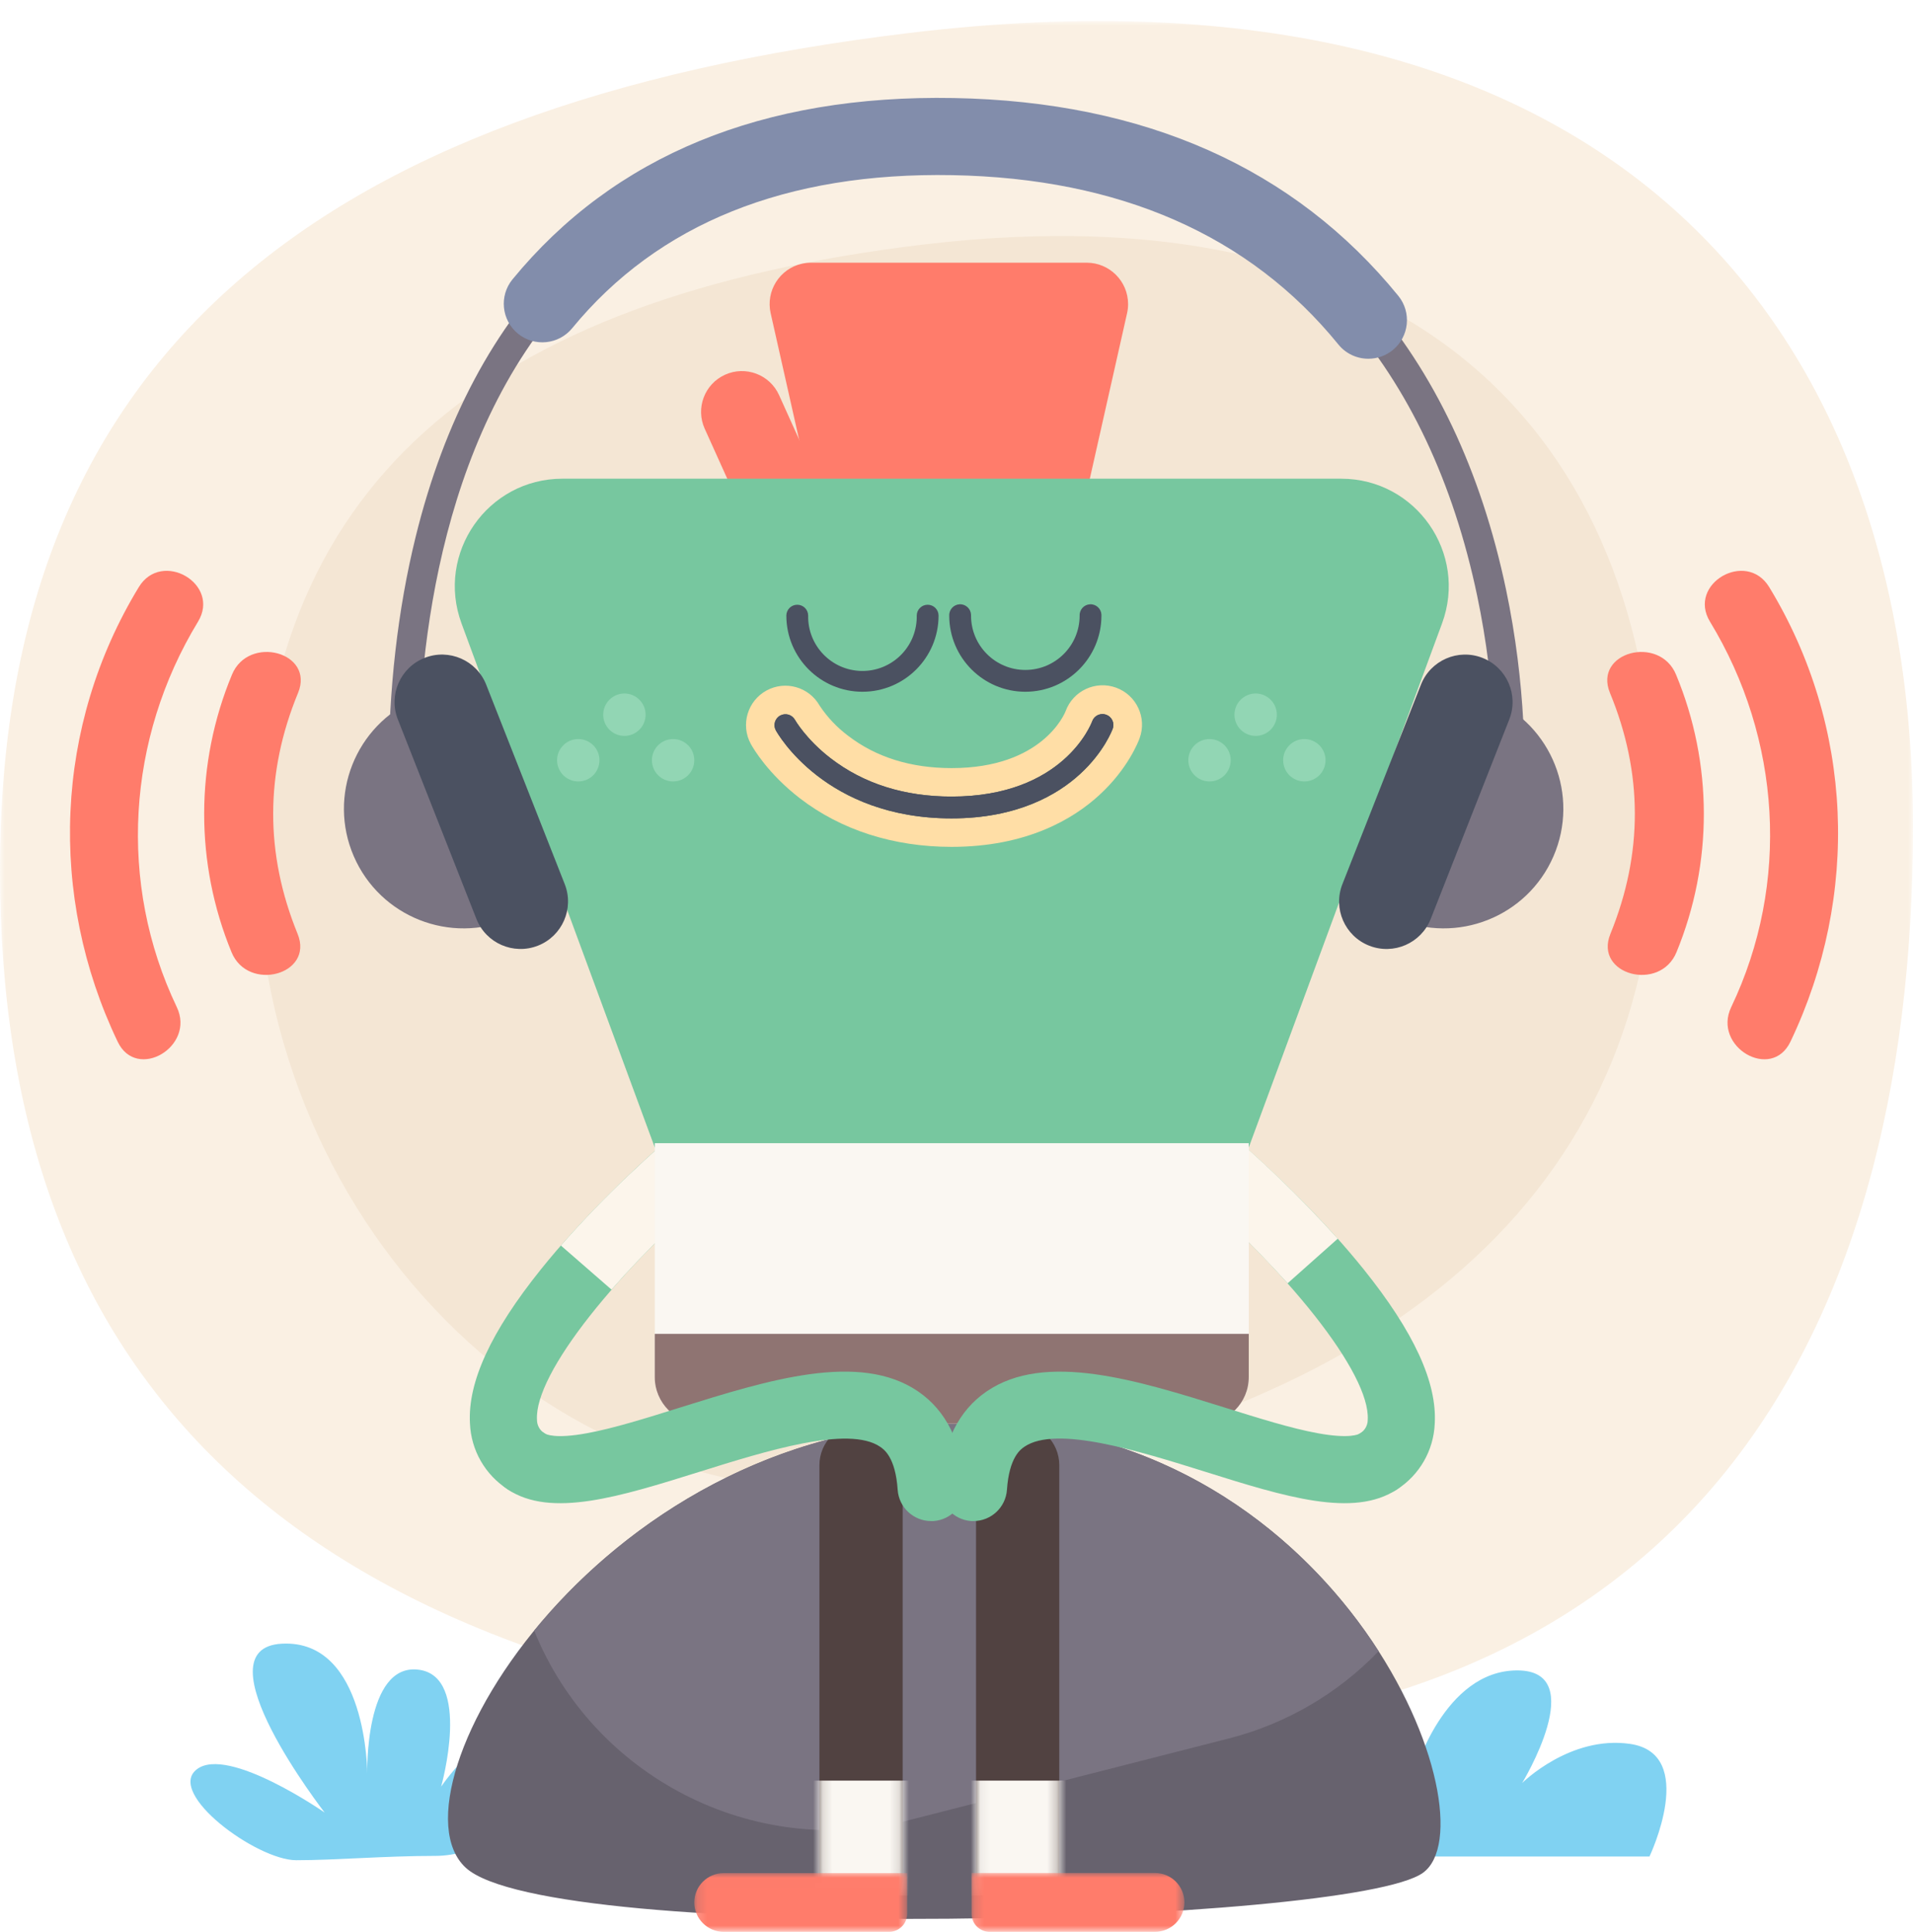 <?xml version="1.0" encoding="UTF-8"?>
<svg width="200px" height="202px" viewBox="0 0 200 202" version="1.1" xmlns="http://www.w3.org/2000/svg" xmlns:xlink="http://www.w3.org/1999/xlink">
    <!-- Generator: Sketch 51 (57462) - http://www.bohemiancoding.com/sketch -->
    <title>Group</title>
    <desc>Created with Sketch.</desc>
    <defs>
        <filter x="-0.1%" y="-0.2%" width="100.1%" height="100.7%" filterUnits="objectBoundingBox" id="filter-1">
            <feOffset dx="0" dy="2" in="SourceAlpha" result="shadowOffsetOuter1"></feOffset>
            <feColorMatrix values="0 0 0 0 0.898   0 0 0 0 0.898   0 0 0 0 0.898  0 0 0 1 0" type="matrix" in="shadowOffsetOuter1" result="shadowMatrixOuter1"></feColorMatrix>
            <feMerge>
                <feMergeNode in="shadowMatrixOuter1"></feMergeNode>
                <feMergeNode in="SourceGraphic"></feMergeNode>
            </feMerge>
        </filter>
        <polygon id="path-2" points="0 0.02 200 0.02 200 179.386 0 179.386"></polygon>
        <path d="M0.153,4.381 L0.153,47.389 C0.153,49.792 2.101,51.74 4.504,51.74 C6.907,51.74 8.855,49.792 8.855,47.389 L8.855,4.381 C8.853,1.981 6.908,0.036 4.508,0.034 C4.506,0.034 4.505,0.034 4.504,0.034 C2.103,0.034 0.155,1.979 0.153,4.381 Z" id="path-4"></path>
        <polygon id="path-6" points="0.165 0.01 22.421 0.01 22.421 6.151 0.165 6.151"></polygon>
        <path d="M0.058,4.374 L0.058,4.381 L0.058,47.389 C0.058,49.792 2.006,51.74 4.409,51.74 C6.812,51.74 8.76,49.792 8.76,47.389 L8.76,4.381 C8.762,1.978 6.815,0.028 4.412,0.026 C4.411,0.026 4.41,0.026 4.409,0.026 C2.007,0.026 0.06,1.971 0.058,4.374 Z" id="path-8"></path>
        <polygon id="path-10" points="0.187 3.96825403e-05 22.438 3.96825403e-05 22.438 6.151 0.187 6.151"></polygon>
    </defs>
    <g id="Page-1" stroke="none" stroke-width="1" fill="none" fill-rule="evenodd">
        <g id="buy_page-xl-student_plan" transform="translate(-274, -809)">
            <rect fill="#FFFFFF" x="0" y="0" width="1440" height="1344"></rect>
            <g id="Value-Props" filter="url(#filter-1)" transform="translate(0, 680)">
                <g id="value-prop-1" transform="translate(239, 129)">
                    <g id="Group" transform="translate(35, 0)">
                        <g id="Group-16" transform="translate(0, 0.179)">
                            <path d="M137.633,191.927 L172.45,191.927 C172.45,191.927 177.569,181.175 170.401,180.151 C164.133,179.254 159.137,184.246 159.137,184.246 C159.137,184.246 166.306,172.47 158.625,172.47 C150.944,172.47 147.873,183.222 147.873,183.222 C147.873,183.222 148.897,174.518 142.754,175.542 C136.611,176.565 137.633,191.927 137.633,191.927" id="Fill-1" fill="#80D2F2"></path>
                            <g id="Group-5">
                                <mask id="mask-3" fill="white">
                                    <use xlink:href="#path-2"></use>
                                </mask>
                                <g id="Clip-4"></g>
                                <path d="M0,88.812 C0,35.599 32.452,8.812 95.095,1.264 C167.812,-7.498 200,31.071 200,84.284 C200,137.496 176.546,186.097 96.603,178.623 C30.327,172.427 0,142.022 0,88.812" id="Fill-3" fill="#FAF0E3" mask="url(#mask-3)"></path>
                            </g>
                            <path d="M26.891,87.411 C26.891,48.508 50.617,28.923 96.413,23.405 C149.587,17 173.109,45.196 173.109,84.099 C173.109,123.002 144.417,145.901 97.518,153.085 C59.061,158.956 26.891,126.315 26.891,87.411" id="Fill-6" fill="#F4E6D4"></path>
                            <path d="M45.52,191.863 C40.177,191.863 35.131,192.315 30.974,192.315 C26.817,192.315 17.319,185.296 20.585,182.804 C23.851,180.311 33.942,187.333 33.942,187.333 C33.942,187.333 20.585,170.121 29.49,169.675 C38.395,169.228 38.397,183.262 38.397,183.262 C38.397,183.262 38.099,171.712 43.74,172.393 C49.381,173.073 46.121,184.621 46.121,184.621 C46.121,184.621 51.76,176.242 57.103,178.272 C62.446,180.301 54.129,191.863 45.52,191.863" id="Fill-8" fill="#80D2F2"></path>
                            <path d="M48.685,193.093 C57.44,201.2 141.26,199.046 148.766,193.633 C156.272,188.22 140.829,147.482 101.94,146.546 C63.052,145.609 39.927,184.986 48.685,193.093" id="Fill-10" fill="#67626E"></path>
                            <path d="M101.946,146.538 C81.375,146.042 65.21,156.833 55.845,168.308 C61.982,183.52 78.695,192.302 95,188.135 L128.458,179.589 C134.432,178.068 139.861,174.907 144.133,170.462 C136.631,158.768 122.593,147.044 101.946,146.538" id="Fill-12" fill="#7A7482"></path>
                            <path d="M90.02,198.367 C87.617,198.367 85.669,196.419 85.669,194.016 L85.669,151.008 C85.671,148.605 87.62,146.658 90.024,146.66 C92.424,146.662 94.369,148.608 94.371,151.008 L94.371,194.016 C94.371,196.419 92.423,198.367 90.02,198.367" id="Fill-14" fill="#514241"></path>
                        </g>
                        <g id="Group-19" transform="translate(85.516, 146.806)">
                            <mask id="mask-5" fill="white">
                                <use xlink:href="#path-4"></use>
                            </mask>
                            <g id="Clip-18"></g>
                            <polygon id="Fill-17" fill="#FAF7F2" mask="url(#mask-5)" points="-3.405 49.385 11.633 49.385 11.633 37.367 -3.405 37.367"></polygon>
                        </g>
                        <g id="Group-25" transform="translate(72.421, 146.806)">
                            <g id="Group-22" transform="translate(0, 47.024)">
                                <mask id="mask-7" fill="white">
                                    <use xlink:href="#path-6"></use>
                                </mask>
                                <g id="Clip-21"></g>
                                <path d="M3.24,6.151 L20.532,6.151 C21.57,6.153 22.415,5.315 22.421,4.276 L22.421,0.01 L3.24,0.01 C1.541,0.01 0.165,1.387 0.165,3.085 C0.17,4.78 1.545,6.151 3.24,6.151" id="Fill-20" fill="#FF7C6B" mask="url(#mask-7)"></path>
                            </g>
                            <path d="M33.972,51.74 C31.569,51.74 29.621,49.792 29.621,47.389 L29.621,4.381 C29.619,1.978 31.565,0.028 33.968,0.026 C36.372,0.024 38.321,1.97 38.324,4.374 L38.324,4.381 L38.324,47.389 C38.324,49.792 36.375,51.74 33.972,51.74" id="Fill-23" fill="#514241"></path>
                        </g>
                        <g id="Group-28" transform="translate(101.984, 146.806)">
                            <mask id="mask-9" fill="white">
                                <use xlink:href="#path-8"></use>
                            </mask>
                            <g id="Clip-27"></g>
                            <polygon id="Fill-26" fill="#FAF7F2" mask="url(#mask-9)" points="-2.72 49.385 12.317 49.385 12.317 37.367 -2.72 37.367"></polygon>
                        </g>
                        <g id="Group-96" transform="translate(7.143, 8.115)">
                            <g id="Group-31" transform="translate(94.246, 185.714)">
                                <mask id="mask-11" fill="white">
                                    <use xlink:href="#path-10"></use>
                                </mask>
                                <g id="Clip-30"></g>
                                <path d="M19.363,6.151 L2.069,6.151 C1.029,6.15 0.187,5.306 0.187,4.266 L0.187,3.96825403e-05 L19.363,3.96825403e-05 C21.062,3.96825403e-05 22.438,1.377 22.438,3.075 C22.438,4.774 21.062,6.151 19.363,6.151" id="Fill-29" fill="#FF7C6B" mask="url(#mask-11)"></path>
                            </g>
                            <path d="M7.369,51.27 C9.762,47.333 15.964,50.933 13.558,54.887 C6.133,67.093 5.159,82.236 11.339,95.181 C13.317,99.315 7.143,102.964 5.159,98.8 C-2.135,83.544 -1.448,65.764 7.369,51.27" id="Fill-32" fill="#FF7C6B"></path>
                            <path d="M17.107,60.427 C18.841,56.22 25.778,58.063 24.018,62.331 C20.569,70.696 20.548,79.137 23.972,87.53 C25.716,91.798 18.784,93.655 17.06,89.435 C13.234,80.14 13.251,69.708 17.107,60.427" id="Fill-34" fill="#FF7C6B"></path>
                            <path d="M177.824,51.27 C175.43,47.333 169.228,50.933 171.635,54.887 C179.059,67.093 180.036,82.236 173.853,95.181 C171.869,99.323 178.053,102.964 180.044,98.8 C187.329,83.544 186.641,65.764 177.824,51.27" id="Fill-36" fill="#FF7C6B"></path>
                            <path d="M168.087,60.427 C166.353,56.22 159.415,58.063 161.175,62.331 C164.625,70.696 164.645,79.137 161.22,87.53 C159.478,91.798 166.409,93.655 168.133,89.435 C171.958,80.14 171.942,69.709 168.087,60.427" id="Fill-38" fill="#FF7C6B"></path>
                            <path d="M47.883,146.196 C47.191,146.195 46.515,145.988 45.94,145.601 C43.575,144.086 42.1,141.51 41.99,138.702 C41.748,134.393 44.173,129.123 49.415,122.593 C53.335,117.708 58.778,112.25 64.742,107.23 C66.227,105.982 68.443,106.174 69.691,107.66 C70.94,109.145 70.747,111.361 69.262,112.609 C57.252,122.728 48.728,133.538 48.996,138.321 C48.99,138.922 49.31,139.479 49.833,139.774 C51.445,140.851 51.879,143.03 50.802,144.642 C50.151,145.617 49.056,146.203 47.883,146.202 L47.883,146.196 Z" id="Fill-40" fill="#77C79F"></path>
                            <path d="M56.79,124.722 L51.498,120.113 C56.159,114.756 61.272,110.157 64.742,107.236 L69.262,112.609 C64.625,116.508 60.196,120.811 56.79,124.722" id="Fill-42" fill="#FCF5EB"></path>
                            <path d="M136.964,146.196 C135.027,146.199 133.454,144.631 133.451,142.694 C133.449,141.518 134.037,140.419 135.016,139.768 C135.538,139.472 135.858,138.916 135.851,138.315 C136.111,133.532 127.597,122.728 115.585,112.609 C114.075,111.394 113.834,109.185 115.049,107.674 C116.264,106.164 118.473,105.923 119.984,107.138 C120.026,107.172 120.067,107.206 120.107,107.242 C126.059,112.262 131.512,117.72 135.433,122.605 C140.671,129.135 143.099,134.405 142.857,138.714 C142.747,141.521 141.272,144.097 138.907,145.613 C138.331,145.995 137.655,146.199 136.964,146.196" id="Fill-44" fill="#77C79F"></path>
                            <path d="M127.474,124.06 C123.784,119.969 119.812,116.142 115.585,112.609 L120.107,107.242 C124.591,110.992 128.805,115.053 132.718,119.395 L127.474,124.06 Z" id="Fill-46" fill="#FCF5EB"></path>
                            <path d="M99.726,55.966 L84.399,55.966 C82.375,55.967 80.62,54.567 80.173,52.593 L73.427,22.633 C72.902,20.299 74.368,17.982 76.702,17.457 C77.014,17.387 77.333,17.351 77.653,17.351 L106.464,17.351 C108.857,17.351 110.796,19.29 110.796,21.682 C110.796,22.002 110.761,22.321 110.69,22.633 L103.944,52.603 C103.493,54.57 101.744,55.965 99.726,55.966" id="Fill-48" fill="#FF7C6B"></path>
                            <path d="M68.665,29.062 C70.812,28.093 73.338,29.048 74.308,31.196 L82.907,50.25 C83.876,52.397 82.921,54.924 80.773,55.893 C78.626,56.862 76.099,55.907 75.13,53.76 L66.531,34.705 C65.562,32.558 66.517,30.031 68.665,29.062" id="Fill-50" fill="#FF7C6B"></path>
                            <path d="M123.413,109.851 L61.31,109.851 L41.109,55.069 C38.401,47.728 43.833,39.935 51.659,39.935 L133.069,39.935 C140.893,39.935 146.325,47.728 143.619,55.069 L123.413,109.851 Z" id="Fill-52" fill="#77C79F"></path>
                            <path d="M61.31,109.409 L123.413,109.409 L123.413,133.869 C123.413,136.559 121.232,138.74 118.542,138.74 L66.179,138.74 C63.489,138.739 61.31,136.559 61.31,133.869 L61.31,109.409 Z" id="Fill-54" fill="#FAF7F2"></path>
                            <path d="M61.31,129.345 L61.31,133.869 C61.31,136.559 63.49,138.74 66.181,138.74 L118.562,138.74 C121.244,138.729 123.413,136.552 123.413,133.869 L123.413,129.345 L61.31,129.345 Z" id="Fill-56" fill="#8F7472"></path>
                            <path d="M92.339,78.429 C86.27,78.429 80.784,76.669 76.466,73.339 C73.161,70.782 71.627,68.165 71.353,67.667 C70.265,65.67 71.001,63.17 72.997,62.081 C74.967,61.007 77.435,61.709 78.546,63.659 C79.349,64.872 80.356,65.938 81.522,66.81 C84.439,69.056 88.079,70.194 92.345,70.194 C101.841,70.194 104.169,64.494 104.264,64.242 C105.044,62.105 107.408,61.005 109.545,61.785 C111.682,62.564 112.782,64.929 112.002,67.065 C111.887,67.385 110.798,70.26 107.77,73.028 C105.069,75.506 100.21,78.429 92.339,78.429" id="Fill-58" fill="#FFDEA6"></path>
                            <path d="M92.339,75.452 C79.175,75.452 74.169,66.611 73.962,66.234 C73.668,65.677 73.881,64.987 74.439,64.693 C74.982,64.406 75.654,64.601 75.96,65.133 C75.982,65.173 77.129,67.187 79.7,69.167 C83.149,71.823 87.401,73.171 92.339,73.171 C104.002,73.171 106.927,65.617 107.044,65.296 C107.258,64.703 107.912,64.396 108.505,64.61 C109.098,64.824 109.405,65.479 109.19,66.071 C109.155,66.169 108.292,68.52 105.752,70.833 C103.45,72.944 99.254,75.452 92.339,75.452" id="Fill-60" fill="#4B5161"></path>
                            <path d="M92.339,75.452 C79.175,75.452 74.169,66.611 73.962,66.234 C73.668,65.677 73.881,64.987 74.439,64.693 C74.982,64.406 75.654,64.601 75.96,65.133 C75.982,65.173 77.129,67.187 79.7,69.167 C83.149,71.823 87.401,73.171 92.339,73.171 C104.002,73.171 106.927,65.617 107.044,65.296 C107.258,64.703 107.912,64.396 108.505,64.61 C109.098,64.824 109.405,65.479 109.19,66.071 C109.155,66.169 108.292,68.52 105.752,70.833 C103.45,72.944 99.254,75.452 92.339,75.452" id="Fill-62" fill="#4B5161"></path>
                            <path d="M83.026,62.212 C78.632,62.208 75.072,58.647 75.067,54.254 C75.067,53.624 75.578,53.113 76.208,53.113 C76.838,53.113 77.349,53.624 77.349,54.254 C77.291,57.388 79.784,59.977 82.919,60.036 C86.053,60.094 88.642,57.601 88.7,54.466 C88.702,54.396 88.702,54.325 88.7,54.254 C88.7,53.624 89.211,53.113 89.841,53.113 C90.471,53.113 90.982,53.624 90.982,54.254 C90.978,58.647 87.418,62.207 83.026,62.212" id="Fill-64" fill="#4B5161"></path>
                            <path d="M100.053,62.212 C95.661,62.207 92.101,58.647 92.097,54.254 C92.071,53.624 92.56,53.093 93.189,53.066 C93.819,53.04 94.351,53.529 94.377,54.159 C94.378,54.19 94.378,54.222 94.377,54.254 C94.377,57.389 96.918,59.931 100.053,59.931 C103.189,59.931 105.73,57.389 105.73,54.254 C105.704,53.624 106.193,53.093 106.822,53.066 C107.452,53.04 107.984,53.529 108.01,54.159 C108.011,54.19 108.011,54.222 108.01,54.254 C108.005,58.647 104.446,62.207 100.053,62.212" id="Fill-66" fill="#4B5161"></path>
                            <path d="M90.208,148.919 C88.364,148.919 86.835,147.492 86.706,145.653 C86.48,142.254 85.278,141.431 84.883,141.159 C81.569,138.891 72.931,141.593 65.988,143.768 C57.655,146.375 50.464,148.627 45.936,145.607 C44.299,144.57 43.813,142.401 44.85,140.764 C45.888,139.126 48.056,138.64 49.694,139.677 C49.74,139.706 49.785,139.737 49.829,139.768 C49.923,139.831 50.839,140.363 54.254,139.73 C57.018,139.222 60.357,138.177 63.893,137.069 C73.151,134.173 82.724,131.175 88.847,135.369 C91.774,137.373 93.411,140.675 93.71,145.185 C93.838,147.116 92.378,148.787 90.446,148.919 L90.208,148.919 Z" id="Fill-68" fill="#77C79F"></path>
                            <path d="M94.643,148.919 L94.407,148.919 C92.475,148.791 91.011,147.122 91.138,145.19 C91.139,145.188 91.139,145.186 91.139,145.185 C91.438,140.675 93.075,137.373 96,135.369 C102.125,131.177 111.698,134.179 120.956,137.069 C124.49,138.177 127.829,139.222 130.593,139.73 C134.008,140.359 134.925,139.831 135.02,139.768 C136.632,138.693 138.81,139.13 139.885,140.742 C140.96,142.355 140.523,144.533 138.911,145.607 C134.379,148.627 127.183,146.375 118.849,143.76 C111.905,141.587 103.27,138.883 99.954,141.151 C99.558,141.423 98.367,142.246 98.131,145.645 C98.007,147.482 96.484,148.911 94.643,148.919" id="Fill-70" fill="#77C79F"></path>
                            <path d="M58.137,62.395 C59.361,62.395 60.353,63.387 60.353,64.611 C60.353,65.835 59.361,66.827 58.137,66.827 C56.913,66.827 55.921,65.835 55.921,64.611 C55.921,63.387 56.913,62.395 58.137,62.395" id="Fill-72" fill="#92D6B4"></path>
                            <path d="M63.228,67.157 C64.452,67.157 65.444,68.149 65.444,69.373 C65.444,70.597 64.452,71.589 63.228,71.589 C62.004,71.589 61.012,70.597 61.012,69.373 C61.012,68.149 62.004,67.157 63.228,67.157" id="Fill-74" fill="#92D6B4"></path>
                            <path d="M53.314,67.157 C54.538,67.157 55.53,68.149 55.53,69.373 C55.53,70.597 54.538,71.589 53.314,71.589 C52.09,71.589 51.097,70.597 51.097,69.373 C51.097,68.149 52.09,67.157 53.314,67.157" id="Fill-76" fill="#92D6B4"></path>
                            <path d="M124.133,62.395 C125.357,62.395 126.349,63.387 126.349,64.611 C126.349,65.835 125.357,66.827 124.133,66.827 C122.909,66.827 121.917,65.835 121.917,64.611 C121.917,63.387 122.909,62.395 124.133,62.395" id="Fill-78" fill="#92D6B4"></path>
                            <path d="M129.224,67.157 C130.448,67.157 131.44,68.149 131.44,69.373 C131.44,70.597 130.448,71.589 129.224,71.589 C128,71.589 127.008,70.597 127.008,69.373 C127.008,68.149 128,67.157 129.224,67.157" id="Fill-80" fill="#92D6B4"></path>
                            <path d="M119.31,67.157 C120.534,67.157 121.526,68.149 121.526,69.373 C121.526,70.597 120.534,71.589 119.31,71.589 C118.086,71.589 117.093,70.597 117.093,69.373 C117.093,68.149 118.086,67.157 119.31,67.157" id="Fill-82" fill="#92D6B4"></path>
                            <path d="M150.417,77.069 C150.362,77.072 150.307,77.072 150.252,77.069 C149.404,76.979 148.79,76.219 148.879,75.371 C149.413,70.349 149.276,61.619 147.292,52.179 C144.792,40.274 140.123,30.397 133.403,22.798 C123.691,11.78 109.921,6.034 92.49,5.71 C76.284,5.409 63.343,9.899 54.02,19.05 C38.837,33.954 36.569,57.897 36.569,70.835 C36.569,71.688 35.877,72.379 35.025,72.378 C34.173,72.378 33.483,71.687 33.482,70.835 C33.482,61.998 34.436,53.639 36.319,45.988 C39.314,33.827 44.542,24.02 51.857,16.839 C61.794,7.093 75.484,2.308 92.546,2.623 C110.881,2.962 125.409,9.06 135.726,20.744 C142.794,28.748 147.701,39.107 150.312,51.534 C152.369,61.325 152.508,70.431 151.95,75.686 C151.868,76.472 151.206,77.069 150.417,77.069" id="Fill-84" fill="#7A7482"></path>
                            <path d="M135.913,27.393 C134.699,27.395 133.548,26.848 132.784,25.905 C123.496,14.48 109.921,8.522 92.442,8.198 C75.042,7.875 61.661,13.26 52.675,24.204 C51.262,25.925 48.721,26.175 47,24.762 C45.279,23.349 45.029,20.808 46.442,19.087 C57.073,6.141 72.599,-0.234 92.593,0.135 C112.554,0.506 128.175,7.464 139.046,20.815 C140.452,22.542 140.191,25.082 138.465,26.488 C137.744,27.075 136.842,27.394 135.913,27.393" id="Fill-86" fill="#828DAB"></path>
                            <path d="M46.286,85.921 C39.949,88.663 32.588,85.75 29.845,79.413 C27.102,73.076 30.016,65.715 36.353,62.972" id="Fill-88" fill="#7A7482"></path>
                            <path d="M37.252,58.67 C39.802,57.666 42.683,58.919 43.687,61.469 L51.898,82.324 C52.902,84.874 51.648,87.755 49.098,88.759 C46.548,89.763 43.667,88.51 42.663,85.96 L34.452,65.105 C33.448,62.555 34.702,59.674 37.252,58.67" id="Fill-90" fill="#4B5161"></path>
                            <path d="M138.829,85.921 C145.166,88.663 152.527,85.75 155.27,79.413 C158.013,73.076 155.099,65.715 148.762,62.972" id="Fill-92" fill="#7A7482"></path>
                            <path d="M136.003,88.761 C133.452,87.757 132.199,84.876 133.203,82.326 L141.414,61.471 C142.418,58.921 145.299,57.667 147.849,58.671 C150.399,59.675 151.652,62.557 150.648,65.107 L142.438,85.961 C141.434,88.511 138.553,89.765 136.003,88.761" id="Fill-94" fill="#4B5161"></path>
                        </g>
                    </g>
                </g>
            </g>
        </g>
    </g>
</svg>